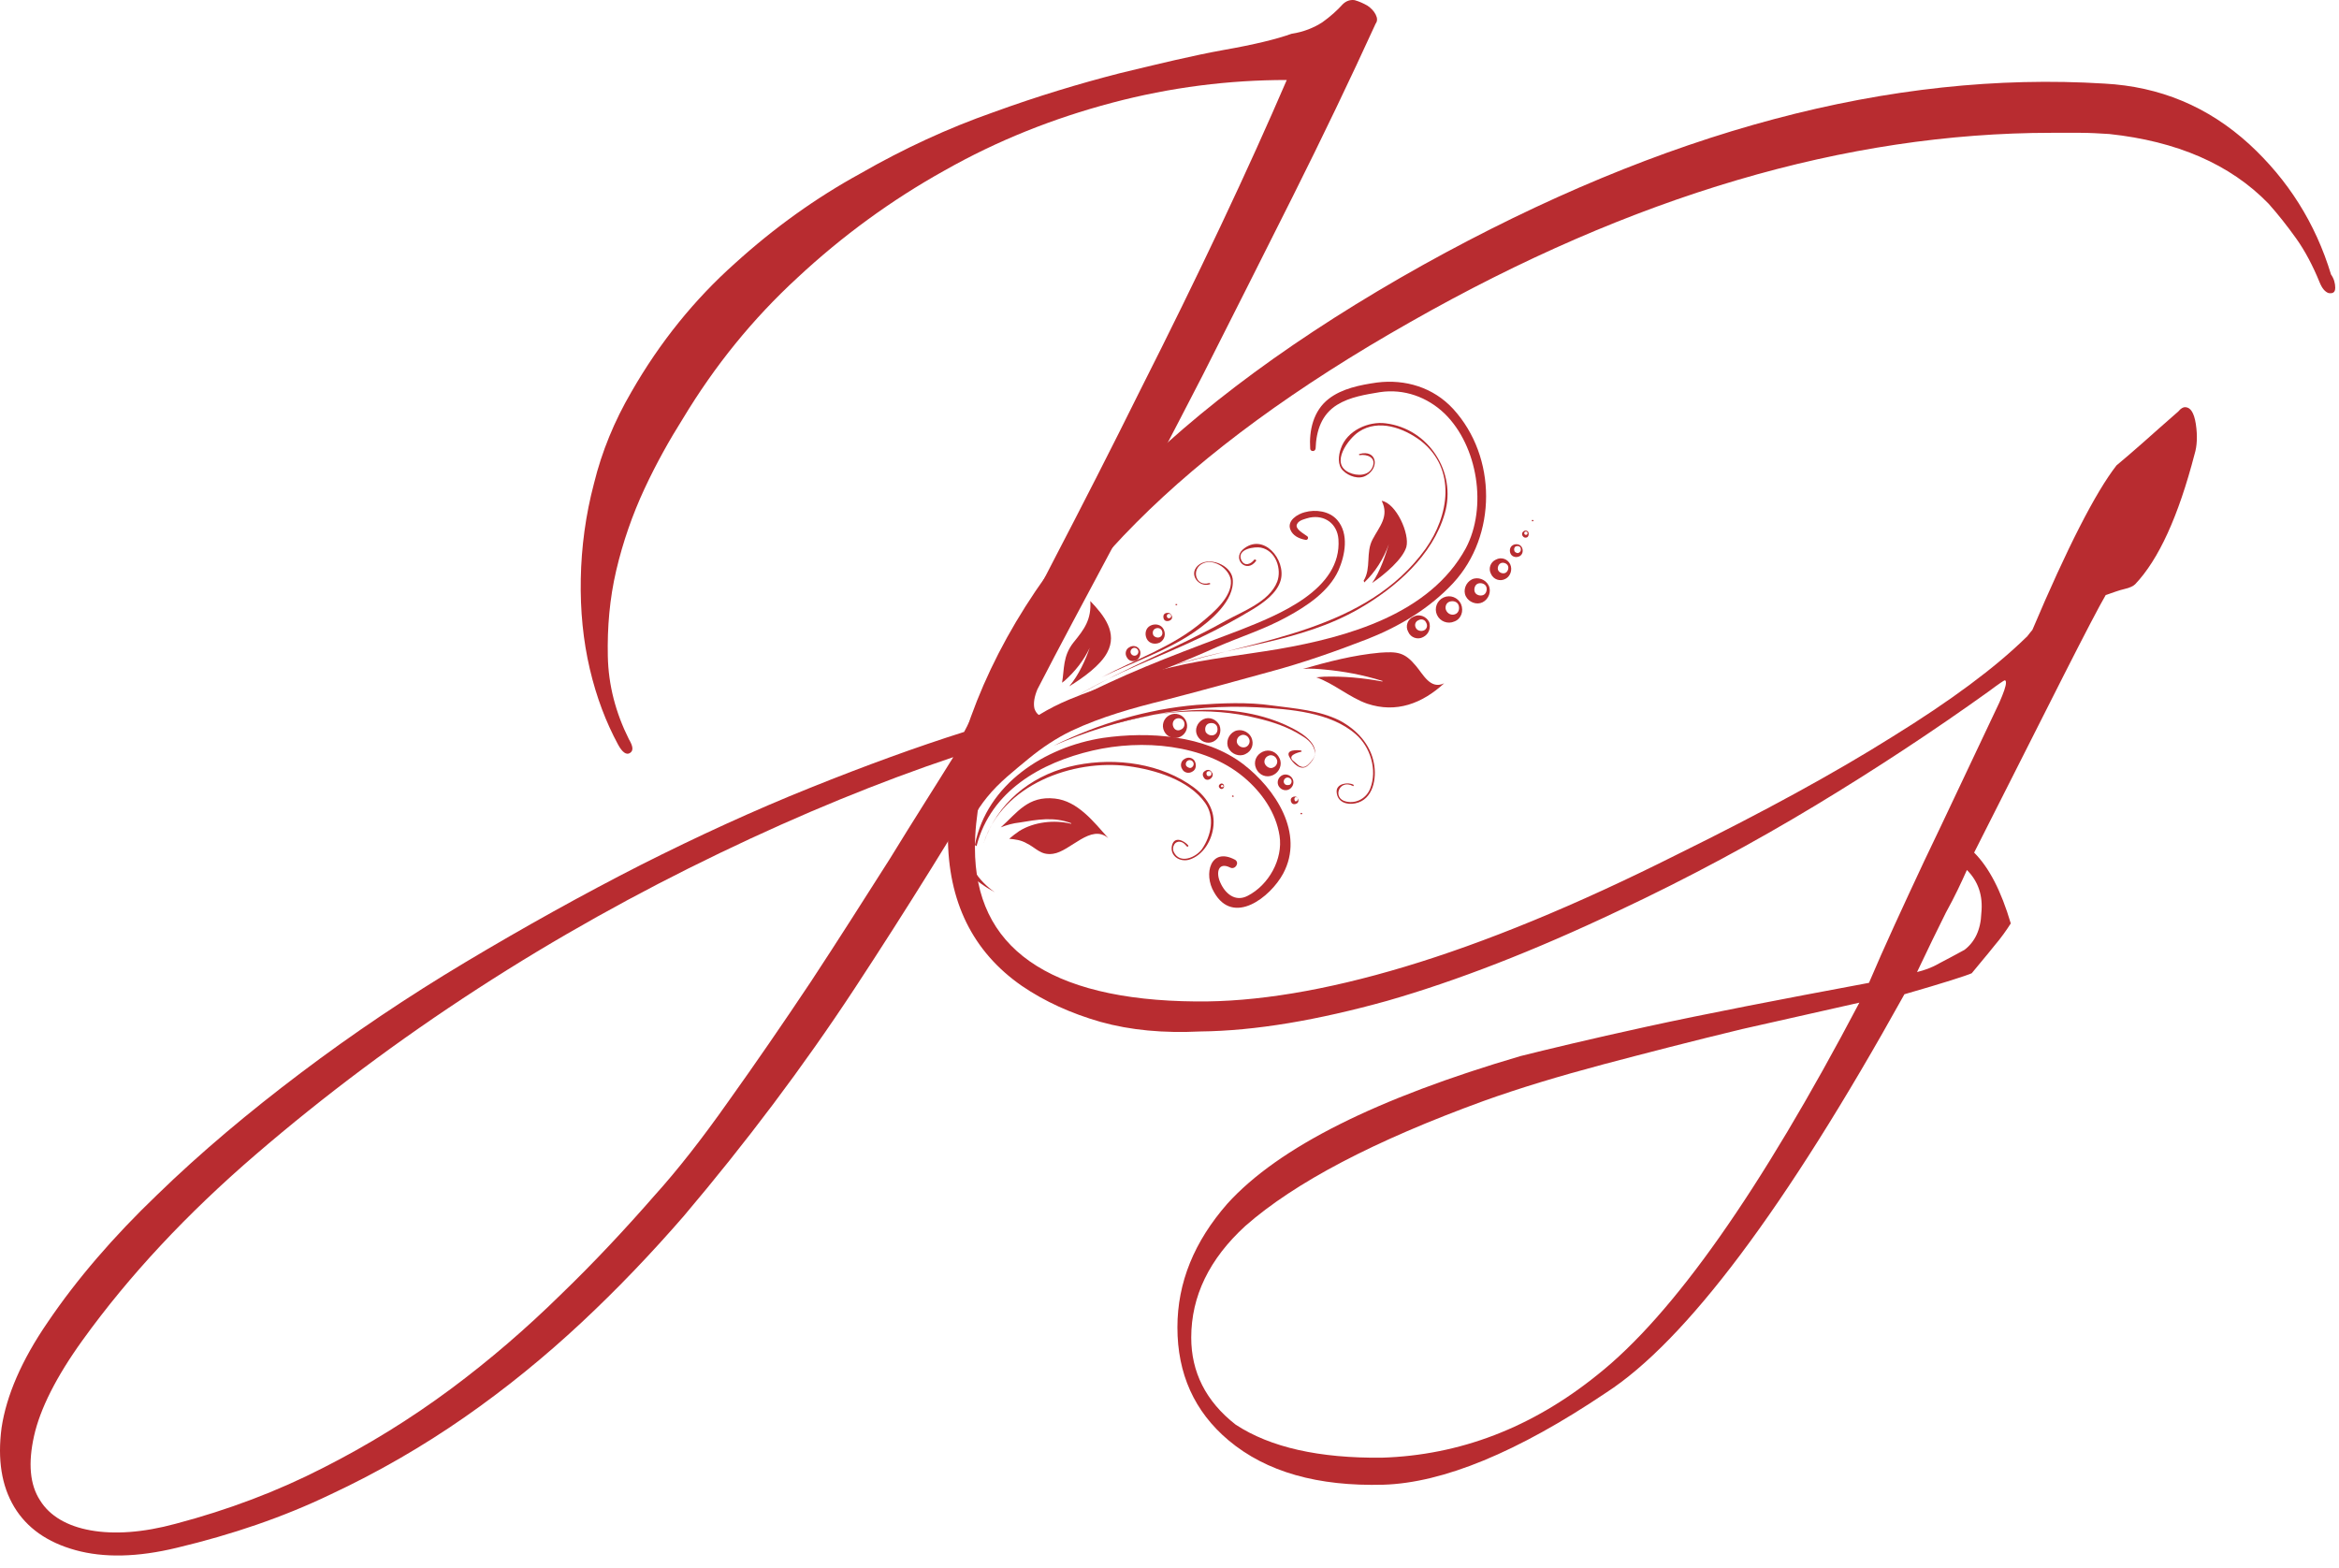 <?xml version="1.0" encoding="UTF-8"?> <svg xmlns="http://www.w3.org/2000/svg" width="185" height="124" viewBox="0 0 185 124" fill="none"><path fill-rule="evenodd" clip-rule="evenodd" d="M108.808 1.863C108.951 1.674 108.951 1.436 108.808 1.151C108.666 0.866 108.428 0.629 108.143 0.439C107.81 0.249 107.478 0.107 107.145 0.012C106.812 -0.036 106.48 0.059 106.194 0.344C105.767 0.819 105.244 1.294 104.579 1.769C103.913 2.196 103.105 2.528 102.155 2.671C100.967 3.098 99.209 3.525 96.785 3.953C94.409 4.38 91.653 5.045 88.516 5.805C85.38 6.612 82.053 7.609 78.537 8.891C75.02 10.125 71.503 11.74 68.034 13.734C64.565 15.633 61.238 18.008 58.102 20.856C54.965 23.658 52.209 27.029 49.928 31.018C48.597 33.297 47.599 35.718 46.982 38.235C46.316 40.752 45.984 43.268 45.936 45.785C45.889 48.301 46.126 50.675 46.649 52.907C47.172 55.139 47.932 57.133 48.883 58.89C49.215 59.507 49.548 59.745 49.833 59.555C50.118 59.365 50.071 59.032 49.738 58.462C48.693 56.373 48.122 54.189 48.075 51.91C48.027 49.631 48.217 47.352 48.74 45.12C49.263 42.888 50.023 40.704 50.974 38.662C51.924 36.621 52.969 34.769 54.015 33.107C56.534 28.928 59.528 25.225 63.092 21.948C66.608 18.672 70.505 15.823 74.687 13.497C78.869 11.123 83.289 9.366 87.946 8.131C92.603 6.897 97.213 6.327 101.775 6.327C100.302 9.746 98.591 13.544 96.595 17.77C94.599 21.996 92.46 26.364 90.179 30.875C87.946 35.386 85.617 39.944 83.194 44.598C80.817 49.251 78.489 53.667 76.255 57.893C72.501 59.08 68.462 60.552 64.09 62.309C59.718 64.065 55.251 66.107 50.641 68.434C46.079 70.76 41.469 73.325 36.859 76.079C32.25 78.832 27.878 81.776 23.791 84.863C19.704 87.949 15.902 91.13 12.433 94.502C8.964 97.825 6.065 101.197 3.784 104.568C1.693 107.607 0.505 110.408 0.125 112.925C-0.208 115.441 0.125 117.531 1.123 119.192C2.121 120.854 3.736 121.994 5.97 122.611C8.204 123.228 10.865 123.181 14.001 122.421C18.373 121.377 22.413 120 26.167 118.195C29.921 116.439 33.438 114.397 36.717 112.118C39.996 109.838 43.085 107.322 45.984 104.615C48.883 101.909 51.544 99.107 54.062 96.211C59.005 90.371 63.519 84.388 67.606 78.168C71.693 71.948 75.638 65.585 79.487 59.08C80.057 58.89 80.627 58.652 81.245 58.415C81.863 58.178 82.338 58.035 82.576 57.94C83.146 57.798 83.431 57.56 83.479 57.228C83.526 56.896 83.241 56.706 82.718 56.706C82.243 56.706 81.958 56.468 81.816 56.041C81.721 55.614 81.816 55.091 82.053 54.522C83.764 51.198 85.807 47.399 88.088 43.126C90.37 38.852 92.698 34.389 95.122 29.688C97.498 24.987 99.874 20.287 102.25 15.538C104.626 10.79 106.812 6.232 108.808 1.863ZM75.4 59.887C74.022 62.119 72.311 64.778 70.363 67.959C68.367 71.093 66.323 74.322 64.137 77.645C61.951 80.922 59.765 84.103 57.627 87.094C55.488 90.133 53.54 92.602 51.781 94.549C49.5 97.161 47.029 99.82 44.32 102.431C41.659 105.043 38.76 107.559 35.624 109.886C32.487 112.213 29.113 114.302 25.549 116.106C21.938 117.958 18.041 119.43 13.906 120.522C11.293 121.234 9.011 121.377 7.158 121.044C5.305 120.712 3.927 119.905 3.166 118.67C2.358 117.436 2.216 115.726 2.691 113.59C3.166 111.453 4.449 108.889 6.54 105.992C10.2 100.912 14.762 96.021 20.227 91.32C25.692 86.62 31.537 82.251 37.762 78.215C43.988 74.179 50.403 70.618 56.914 67.484C63.424 64.35 69.602 61.834 75.4 59.887Z" fill="#B82C30"></path><path fill-rule="evenodd" clip-rule="evenodd" d="M97.07 95.214C94.457 98.205 93.126 101.434 93.126 104.995C93.126 108.651 94.457 111.643 97.166 113.922C100.159 116.438 104.246 117.578 109.426 117.436C114.131 117.293 120.024 114.871 127.01 110.171C133.33 106.087 141.219 95.594 150.628 78.642C153.765 77.74 155.523 77.171 155.951 76.981C156.568 76.221 157.186 75.509 157.709 74.844C158.279 74.179 158.707 73.562 159.04 73.04C158.279 70.475 157.329 68.624 156.141 67.437C159.182 61.406 161.558 56.706 163.269 53.334C164.98 49.963 166.073 47.874 166.548 47.067C167.118 46.877 167.594 46.687 168.021 46.592C168.449 46.497 168.734 46.354 168.877 46.212C170.73 44.265 172.298 40.846 173.581 35.908C173.771 35.291 173.819 34.484 173.676 33.534C173.534 32.632 173.249 32.205 172.821 32.205C172.678 32.205 172.488 32.3 172.298 32.537C171.205 33.487 170.255 34.341 169.447 35.054C168.639 35.766 167.974 36.336 167.403 36.81C165.74 38.947 163.507 43.316 160.75 49.821C160.465 50.153 160.323 50.39 160.228 50.438C157.804 52.812 154.287 55.423 149.678 58.273C145.068 61.169 139.413 64.255 132.665 67.579C124.633 71.615 117.458 74.559 111.137 76.458C104.817 78.358 99.304 79.26 94.599 79.212C88.707 79.165 84.335 78.073 81.436 76.031C78.537 73.989 77.111 70.998 77.111 67.057C77.111 64.635 77.634 61.786 78.679 58.51C82.624 46.639 93.601 35.623 111.565 25.462C129.101 15.491 146.018 10.505 162.271 10.505C163.031 10.505 163.792 10.505 164.552 10.505C165.312 10.505 166.073 10.553 166.833 10.6C172.156 11.17 176.385 12.974 179.427 16.108C180.187 16.963 180.9 17.865 181.613 18.862C182.325 19.859 182.943 21.046 183.466 22.328C183.656 22.803 183.894 23.088 184.179 23.183C184.511 23.23 184.702 23.136 184.702 22.756C184.702 22.423 184.607 22.043 184.369 21.711C183.133 17.628 180.947 14.209 177.906 11.407C174.627 8.416 170.825 6.849 166.453 6.612C149.583 5.567 131.619 10.363 112.563 20.951C92.841 31.967 80.77 44.313 76.351 57.988C75.876 59.365 75.495 60.742 75.305 62.166C75.115 63.543 74.973 64.873 74.973 66.107C74.973 71.283 76.921 75.271 80.818 77.978C82.624 79.212 84.715 80.162 87.043 80.827C89.419 81.491 92.033 81.729 94.932 81.586C99.304 81.539 104.246 80.684 109.711 79.165C115.176 77.598 121.307 75.224 128.007 72.042C133.568 69.431 138.748 66.629 143.547 63.733C148.347 60.837 152.957 57.798 157.329 54.664C158.089 54.094 158.517 53.809 158.564 53.809C158.612 53.809 158.659 53.857 158.659 53.999C158.659 54.284 158.469 54.806 158.137 55.566C155.903 60.267 153.955 64.445 152.196 68.101C150.486 71.757 149.012 74.939 147.824 77.74C140.696 79.07 134.803 80.209 130.241 81.207C125.679 82.204 122.352 83.011 120.261 83.533C108.951 86.857 101.157 90.703 97.07 95.214ZM147.064 79.307C139.223 94.217 132.332 103.998 126.344 108.746C121.164 112.925 115.462 115.109 109.284 115.299C104.341 115.346 100.492 114.492 97.736 112.687C95.36 110.835 94.219 108.509 94.219 105.802C94.219 102.526 95.645 99.582 98.496 96.971C102.441 93.504 108.713 90.228 117.315 87.094C120.214 86.05 123.398 85.1 126.772 84.198C130.194 83.296 133.853 82.346 137.797 81.396L147.064 79.307ZM155.57 68.814C156.473 69.716 156.854 70.855 156.711 72.232C156.663 73.562 156.188 74.511 155.38 75.129C154.62 75.556 153.955 75.888 153.337 76.221C152.767 76.553 152.196 76.743 151.626 76.886C152.481 75.081 153.242 73.514 153.907 72.185C154.62 70.903 155.143 69.763 155.57 68.814Z" fill="#B82C30"></path><path fill-rule="evenodd" clip-rule="evenodd" d="M78.679 70.571C77.396 69.668 76.398 68.291 76.446 66.677C76.493 65.3 77.254 64.066 78.061 63.069C79.012 61.881 80.247 60.932 81.388 59.982C82.433 59.127 83.574 58.368 84.762 57.798C87.091 56.706 89.609 55.994 92.128 55.376C94.884 54.664 97.641 53.904 100.397 53.145C103.058 52.432 105.624 51.53 108.19 50.533C110.709 49.536 113.085 48.111 114.939 46.117C118.408 42.366 118.408 36.146 114.939 32.347C113.37 30.638 111.137 29.973 108.903 30.258C107.573 30.448 106.147 30.733 105.102 31.54C103.866 32.49 103.533 34.057 103.628 35.481C103.628 35.719 104.009 35.766 104.056 35.481C104.104 34.057 104.531 32.775 105.767 32.015C106.765 31.398 108 31.208 109.141 31.018C111.042 30.733 112.895 31.398 114.273 32.727C116.887 35.291 117.647 40.135 115.937 43.363C113.085 48.586 106.575 50.391 101.11 51.34C98.306 51.815 95.454 52.1 92.698 52.765C89.942 53.429 87.186 54.237 84.572 55.329C81.245 56.706 78.347 59.127 76.636 62.309C75.875 63.733 75.4 65.3 75.638 66.915C75.828 68.671 77.206 69.763 78.679 70.571Z" fill="#B82C30"></path><path fill-rule="evenodd" clip-rule="evenodd" d="M77.253 66.867C78.394 62.546 82.338 60.314 86.425 59.365C90.322 58.462 95.216 58.842 98.353 61.454C99.778 62.641 100.919 64.255 101.204 66.107C101.489 67.959 100.349 70.001 98.686 70.855C97.688 71.378 96.88 70.665 96.499 69.763C96.167 69.004 96.357 68.149 97.307 68.624C97.688 68.814 98.068 68.244 97.688 68.006C95.739 66.962 95.169 69.146 96.024 70.57C97.545 73.277 100.491 70.95 101.489 69.099C103.2 65.917 100.871 62.404 98.353 60.457C95.311 58.13 90.844 57.845 87.233 58.367C82.623 59.08 78.061 62.024 77.11 66.819C77.158 66.914 77.253 66.962 77.253 66.867Z" fill="#B82C30"></path><path fill-rule="evenodd" clip-rule="evenodd" d="M75.97 63.401C79.154 58.89 83.907 56.184 88.944 54.189C91.415 53.192 93.886 52.242 96.31 51.15C98.163 50.343 100.017 49.773 101.822 48.776C103.391 47.922 105.101 46.782 105.862 45.12C106.385 43.933 106.717 42.224 105.767 41.132C105.149 40.419 104.056 40.277 103.201 40.514C102.63 40.657 101.775 41.179 102.06 41.891C102.25 42.366 102.725 42.603 103.248 42.699C103.438 42.746 103.533 42.508 103.391 42.414C103.153 42.224 102.393 41.844 102.583 41.464C102.725 41.132 103.248 41.037 103.581 40.942C104.769 40.704 105.767 41.416 105.862 42.651C106.147 46.639 101.11 48.634 98.116 49.821C94.124 51.34 90.037 52.812 86.235 54.712C82.006 56.801 78.632 59.602 75.97 63.401Z" fill="#B82C30"></path><path fill-rule="evenodd" clip-rule="evenodd" d="M77.824 66.629C79.297 62.071 84.857 60.029 89.229 60.599C91.368 60.884 94.029 61.691 95.312 63.495C96.12 64.635 95.787 66.107 95.074 67.152C94.599 67.816 93.316 68.386 92.841 67.389C92.651 67.009 92.936 66.392 93.506 66.629C93.649 66.677 93.791 66.867 93.886 66.962C93.934 67.009 94.029 66.914 93.981 66.867C93.649 66.487 92.888 66.107 92.698 66.867C92.508 67.674 93.269 68.196 94.029 68.006C95.169 67.674 95.882 66.439 95.977 65.3C96.12 63.828 95.169 62.736 93.981 61.976C91.273 60.219 87.613 59.887 84.572 60.647C81.388 61.454 78.869 63.59 77.824 66.629C77.824 66.677 77.776 66.677 77.824 66.629Z" fill="#B82C30"></path><path fill-rule="evenodd" clip-rule="evenodd" d="M85.189 55.044C88.278 53.144 91.795 51.957 95.027 50.39C96.405 49.726 97.735 49.013 99.066 48.206C99.921 47.684 101.014 46.924 101.3 45.88C101.727 44.265 99.921 42.081 98.306 43.458C97.45 44.218 98.591 45.405 99.351 44.36C99.399 44.313 99.256 44.218 99.209 44.265C98.923 44.645 98.401 44.835 98.163 44.265C97.83 43.41 99.256 43.221 99.731 43.316C100.919 43.553 101.395 45.025 101.014 46.022C100.397 47.589 98.306 48.349 96.927 49.108C93.126 51.245 88.991 52.812 85.189 55.044Z" fill="#B82C30"></path><path fill-rule="evenodd" clip-rule="evenodd" d="M92.556 52.717C97.498 51.055 102.868 50.818 107.478 48.159C110.377 46.497 113.323 43.933 114.273 40.609C115.224 37.333 112.99 33.914 109.616 33.487C108.238 33.297 106.527 34.057 106.052 35.481C105.862 36.003 105.767 36.811 106.242 37.238C106.67 37.665 107.478 37.95 108.048 37.618C109.141 37.001 108.903 35.529 107.525 35.908C107.478 35.908 107.478 36.003 107.525 36.003C108.143 35.908 108.856 36.193 108.571 36.906C108.286 37.665 107.335 37.665 106.717 37.38C105.149 36.668 106.67 34.674 107.478 34.151C109.046 33.107 111.042 33.867 112.372 34.864C115.224 37.096 114.606 40.799 112.753 43.411C108.095 49.868 99.541 50.581 92.556 52.717Z" fill="#B82C30"></path><path fill-rule="evenodd" clip-rule="evenodd" d="M83.337 58.985C88.374 56.8 93.934 55.661 99.447 55.946C102.013 56.088 105.244 56.326 107.24 58.083C108.381 59.08 108.951 60.884 108.381 62.356C108.096 63.116 107.288 63.59 106.48 63.401C105.339 63.163 105.91 61.596 107.003 62.166C107.05 62.214 107.098 62.118 107.05 62.071C106.622 61.834 105.672 61.976 105.72 62.641C105.767 63.448 106.527 63.685 107.193 63.543C108.618 63.258 108.904 61.549 108.666 60.362C108.381 58.842 107.288 57.703 105.957 56.99C104.341 56.183 102.44 56.041 100.635 55.803C98.686 55.519 96.643 55.613 94.647 55.756C90.75 56.088 86.901 57.228 83.337 58.985Z" fill="#B82C30"></path><path fill-rule="evenodd" clip-rule="evenodd" d="M87.708 57.37C91.32 56.231 95.692 55.851 99.398 56.801C100.634 57.086 101.917 57.513 103.01 58.225C103.485 58.51 103.961 58.937 104.008 59.555C104.008 59.887 103.771 60.172 103.533 60.409C103.248 60.694 103.058 60.742 102.725 60.552C102.63 60.457 102.487 60.362 102.392 60.267C101.917 59.934 102.107 59.65 102.915 59.46C102.963 59.46 102.963 59.412 102.915 59.365C102.63 59.317 101.68 59.27 101.965 59.84C102.25 60.409 102.915 61.027 103.438 60.552C104.673 59.46 103.723 58.462 102.582 57.798C98.115 55.281 92.413 56.041 87.708 57.37Z" fill="#B82C30"></path><path fill-rule="evenodd" clip-rule="evenodd" d="M87.138 53.572C89.561 52.385 92.223 51.53 94.504 49.963C95.739 49.108 97.688 47.494 97.498 45.785C97.355 44.645 95.549 43.98 94.741 44.74C93.981 45.452 94.836 46.497 95.692 46.212C95.739 46.212 95.739 46.117 95.644 46.117C94.551 46.45 94.171 44.977 95.169 44.55C96.072 44.17 97.26 45.025 97.355 45.927C97.45 47.209 95.977 48.444 95.121 49.156C92.793 51.15 89.799 52.147 87.138 53.572Z" fill="#B82C30"></path><path fill-rule="evenodd" clip-rule="evenodd" d="M79.154 65.442C79.629 65.252 80.152 65.11 80.627 65.062C82.053 64.825 83.336 64.588 84.714 65.11C84.762 65.11 84.714 65.157 84.714 65.157C83.384 64.825 81.768 65.015 80.627 65.727C80.342 65.917 80.105 66.107 79.82 66.344C80.295 66.392 80.722 66.439 81.15 66.677C81.958 67.057 82.291 67.674 83.289 67.532C84.667 67.342 86.283 65.11 87.661 66.297C86.52 65.015 85.237 63.353 83.431 63.163C81.293 62.926 80.437 64.303 79.154 65.442Z" fill="#B82C30"></path><path fill-rule="evenodd" clip-rule="evenodd" d="M84.905 50.818C84.049 51.91 84.192 52.907 84.002 53.999C84.049 53.952 84.144 53.904 84.192 53.857C85.047 53.097 85.713 52.242 86.188 51.245C85.855 52.195 85.333 53.382 84.572 54.284C85.665 53.619 87.043 52.622 87.566 51.625C88.421 50.058 87.329 48.681 86.236 47.541C86.331 49.014 85.76 49.773 84.905 50.818Z" fill="#B82C30"></path><path fill-rule="evenodd" clip-rule="evenodd" d="M104.721 52.955C106.289 53.097 107.81 53.382 109.331 53.857C109.378 53.857 109.331 53.904 109.331 53.904C107.81 53.619 106.242 53.477 104.721 53.524C104.531 53.524 104.293 53.572 104.103 53.572C105.481 54.047 106.764 55.186 108.142 55.661C110.424 56.421 112.467 55.661 114.225 54.047C113.132 54.569 112.562 53.334 111.992 52.67C111.089 51.578 110.519 51.53 109.14 51.625C107.049 51.815 105.054 52.337 103.058 52.907C103.628 52.859 104.198 52.907 104.721 52.955Z" fill="#B82C30"></path><path fill-rule="evenodd" clip-rule="evenodd" d="M108.57 42.651C108 43.696 108.475 44.93 107.857 45.927L107.905 46.07C108.76 45.263 109.426 44.218 109.853 43.031C109.568 43.933 109.188 45.167 108.523 46.117C109.568 45.405 110.946 44.218 111.232 43.268C111.517 42.224 110.424 39.802 109.283 39.612C109.901 40.847 109.093 41.654 108.57 42.651Z" fill="#B82C30"></path><path fill-rule="evenodd" clip-rule="evenodd" d="M93.411 57.703C93.649 57.608 93.744 57.323 93.649 57.086C93.554 56.848 93.269 56.753 93.031 56.848C92.794 56.943 92.699 57.228 92.794 57.465C92.889 57.75 93.174 57.845 93.411 57.703ZM93.364 58.273C92.889 58.51 92.318 58.32 92.081 57.845C91.843 57.37 92.033 56.801 92.508 56.563C92.984 56.326 93.554 56.516 93.792 56.99C94.029 57.465 93.839 58.035 93.364 58.273Z" fill="#B82C30"></path><path fill-rule="evenodd" clip-rule="evenodd" d="M96.024 58.13C96.262 58.035 96.357 57.75 96.262 57.465C96.167 57.228 95.882 57.133 95.597 57.228C95.359 57.323 95.264 57.608 95.359 57.893C95.502 58.13 95.787 58.225 96.024 58.13ZM95.977 58.653C95.502 58.89 94.931 58.653 94.694 58.178C94.456 57.703 94.694 57.133 95.169 56.896C95.644 56.658 96.215 56.896 96.452 57.37C96.642 57.845 96.452 58.415 95.977 58.653Z" fill="#B82C30"></path><path fill-rule="evenodd" clip-rule="evenodd" d="M98.544 59.08C98.781 58.985 98.924 58.652 98.781 58.415C98.686 58.178 98.353 58.035 98.116 58.178C97.878 58.272 97.736 58.605 97.878 58.842C98.021 59.08 98.306 59.175 98.544 59.08ZM98.496 59.649C98.021 59.887 97.403 59.649 97.165 59.175C96.928 58.7 97.165 58.083 97.641 57.845C98.116 57.608 98.734 57.845 98.971 58.32C99.209 58.842 99.019 59.412 98.496 59.649Z" fill="#B82C30"></path><path fill-rule="evenodd" clip-rule="evenodd" d="M100.729 60.694C100.967 60.599 101.109 60.267 100.967 60.029C100.872 59.792 100.539 59.65 100.302 59.792C100.064 59.887 99.921 60.219 100.064 60.457C100.207 60.694 100.492 60.837 100.729 60.694ZM100.682 61.312C100.159 61.549 99.589 61.312 99.351 60.789C99.114 60.267 99.351 59.697 99.874 59.46C100.397 59.222 100.967 59.46 101.204 59.982C101.442 60.457 101.204 61.074 100.682 61.312Z" fill="#B82C30"></path><path fill-rule="evenodd" clip-rule="evenodd" d="M102.013 62.071C102.155 61.976 102.203 61.786 102.108 61.644C102.013 61.502 101.823 61.454 101.68 61.549C101.538 61.644 101.49 61.834 101.585 61.976C101.68 62.119 101.87 62.119 102.013 62.071ZM102.013 62.404C101.728 62.594 101.348 62.499 101.157 62.214C100.967 61.929 101.062 61.549 101.348 61.359C101.633 61.169 102.013 61.264 102.203 61.549C102.393 61.834 102.298 62.214 102.013 62.404Z" fill="#B82C30"></path><path fill-rule="evenodd" clip-rule="evenodd" d="M102.583 63.353C102.63 63.306 102.678 63.211 102.63 63.116C102.583 63.068 102.488 63.021 102.44 63.068C102.393 63.116 102.345 63.211 102.393 63.258C102.393 63.401 102.488 63.401 102.583 63.353ZM102.583 63.543C102.44 63.638 102.25 63.638 102.155 63.496C102.06 63.353 102.06 63.163 102.203 63.068C102.345 62.973 102.535 62.973 102.63 63.116C102.725 63.258 102.725 63.448 102.583 63.543Z" fill="#B82C30"></path><path fill-rule="evenodd" clip-rule="evenodd" d="M102.963 64.398C102.916 64.35 102.916 64.35 102.963 64.398ZM102.963 64.398C102.916 64.398 102.916 64.398 102.868 64.398C102.868 64.35 102.868 64.35 102.868 64.303C102.916 64.303 102.916 64.303 102.963 64.303C103.011 64.35 103.011 64.398 102.963 64.398Z" fill="#B82C30"></path><path fill-rule="evenodd" clip-rule="evenodd" d="M94.266 60.694C94.409 60.599 94.457 60.409 94.362 60.267C94.266 60.124 94.076 60.077 93.934 60.172C93.791 60.267 93.744 60.457 93.839 60.599C93.981 60.742 94.171 60.789 94.266 60.694ZM94.314 61.027C94.029 61.217 93.649 61.122 93.506 60.837C93.316 60.552 93.411 60.172 93.696 60.029C93.981 59.84 94.362 59.934 94.504 60.219C94.647 60.504 94.599 60.884 94.314 61.027Z" fill="#B82C30"></path><path fill-rule="evenodd" clip-rule="evenodd" d="M95.739 61.359C95.835 61.311 95.835 61.169 95.787 61.074C95.739 60.979 95.597 60.979 95.502 61.027C95.407 61.074 95.407 61.217 95.454 61.311C95.502 61.406 95.644 61.406 95.739 61.359ZM95.739 61.596C95.549 61.739 95.312 61.691 95.217 61.501C95.074 61.311 95.122 61.074 95.312 60.979C95.502 60.837 95.739 60.884 95.835 61.074C95.977 61.217 95.93 61.454 95.739 61.596Z" fill="#B82C30"></path><path fill-rule="evenodd" clip-rule="evenodd" d="M96.737 62.261C96.785 62.214 96.785 62.166 96.737 62.119C96.69 62.071 96.642 62.071 96.595 62.119C96.547 62.166 96.547 62.214 96.595 62.261C96.595 62.261 96.69 62.261 96.737 62.261ZM96.737 62.356C96.642 62.451 96.5 62.404 96.452 62.309C96.357 62.214 96.405 62.071 96.5 62.024C96.595 61.929 96.737 61.976 96.785 62.071C96.832 62.166 96.832 62.309 96.737 62.356Z" fill="#B82C30"></path><path fill-rule="evenodd" clip-rule="evenodd" d="M97.545 62.973C97.545 62.926 97.545 62.926 97.545 62.973C97.498 62.973 97.498 62.973 97.545 62.973C97.545 63.021 97.545 63.021 97.545 62.973ZM97.545 63.021C97.498 63.021 97.498 63.021 97.45 63.021C97.45 62.973 97.45 62.973 97.45 62.926C97.498 62.926 97.498 62.926 97.545 62.926C97.593 62.973 97.593 63.021 97.545 63.021Z" fill="#B82C30"></path><path fill-rule="evenodd" clip-rule="evenodd" d="M89.894 51.815C90.037 51.72 90.085 51.53 89.99 51.388C89.894 51.245 89.704 51.198 89.562 51.293C89.419 51.388 89.372 51.578 89.467 51.72C89.562 51.862 89.752 51.91 89.894 51.815ZM89.942 52.195C89.657 52.385 89.277 52.29 89.134 52.005C88.944 51.72 89.039 51.34 89.324 51.198C89.609 51.008 89.99 51.103 90.132 51.388C90.275 51.625 90.18 52.005 89.942 52.195Z" fill="#B82C30"></path><path fill-rule="evenodd" clip-rule="evenodd" d="M91.748 50.39C91.938 50.295 91.986 50.058 91.891 49.868C91.796 49.678 91.558 49.631 91.368 49.726C91.178 49.821 91.13 50.058 91.225 50.248C91.32 50.39 91.558 50.485 91.748 50.39ZM91.748 50.818C91.368 51.008 90.893 50.913 90.703 50.533C90.512 50.153 90.607 49.678 90.988 49.488C91.368 49.298 91.843 49.393 92.033 49.773C92.223 50.153 92.128 50.58 91.748 50.818Z" fill="#B82C30"></path><path fill-rule="evenodd" clip-rule="evenodd" d="M92.555 48.871C92.65 48.824 92.65 48.681 92.603 48.634C92.555 48.539 92.413 48.539 92.365 48.586C92.27 48.634 92.27 48.776 92.317 48.824C92.365 48.919 92.46 48.919 92.555 48.871ZM92.555 49.061C92.413 49.156 92.175 49.156 92.08 49.013C91.985 48.871 91.985 48.634 92.127 48.539C92.27 48.444 92.508 48.444 92.603 48.586C92.745 48.728 92.745 48.966 92.555 49.061Z" fill="#B82C30"></path><path fill-rule="evenodd" clip-rule="evenodd" d="M93.078 47.826C93.078 47.779 93.031 47.779 93.078 47.826C93.031 47.826 93.031 47.779 93.078 47.826ZM93.078 47.874C93.031 47.874 93.031 47.874 92.983 47.874C92.983 47.826 92.983 47.826 92.983 47.779C93.031 47.779 93.031 47.779 93.078 47.779C93.126 47.779 93.126 47.826 93.078 47.874Z" fill="#B82C30"></path><path fill-rule="evenodd" clip-rule="evenodd" d="M112.61 49.868C112.848 49.773 112.943 49.488 112.8 49.251C112.705 49.013 112.42 48.919 112.183 49.061C111.945 49.156 111.85 49.441 111.993 49.678C112.088 49.868 112.373 49.963 112.61 49.868ZM112.563 50.39C112.135 50.628 111.565 50.438 111.375 49.963C111.137 49.536 111.327 48.966 111.802 48.776C112.23 48.539 112.8 48.729 113.038 49.203C113.181 49.631 113.038 50.153 112.563 50.39Z" fill="#B82C30"></path><path fill-rule="evenodd" clip-rule="evenodd" d="M115.081 48.586C115.367 48.491 115.462 48.159 115.367 47.874C115.272 47.589 114.939 47.494 114.654 47.589C114.369 47.684 114.274 48.016 114.369 48.254C114.511 48.586 114.844 48.681 115.081 48.586ZM115.034 49.156C114.511 49.393 113.893 49.156 113.656 48.633C113.418 48.111 113.656 47.494 114.179 47.257C114.701 47.019 115.319 47.257 115.557 47.779C115.794 48.349 115.557 48.966 115.034 49.156Z" fill="#B82C30"></path><path fill-rule="evenodd" clip-rule="evenodd" d="M117.314 47.067C117.552 46.972 117.647 46.639 117.552 46.402C117.457 46.164 117.124 46.07 116.886 46.164C116.649 46.26 116.554 46.592 116.649 46.829C116.744 47.067 117.077 47.162 117.314 47.067ZM117.267 47.636C116.791 47.874 116.174 47.636 115.936 47.162C115.698 46.687 115.936 46.07 116.411 45.832C116.886 45.595 117.504 45.832 117.742 46.307C117.979 46.782 117.742 47.399 117.267 47.636Z" fill="#B82C30"></path><path fill-rule="evenodd" clip-rule="evenodd" d="M119.073 45.31C119.263 45.215 119.358 44.93 119.263 44.74C119.168 44.55 118.883 44.455 118.693 44.55C118.503 44.645 118.408 44.93 118.503 45.12C118.598 45.31 118.883 45.405 119.073 45.31ZM119.073 45.785C118.645 46.022 118.123 45.832 117.933 45.405C117.695 44.977 117.885 44.455 118.313 44.265C118.74 44.028 119.263 44.218 119.453 44.645C119.643 45.072 119.453 45.595 119.073 45.785Z" fill="#B82C30"></path><path fill-rule="evenodd" clip-rule="evenodd" d="M120.166 43.695C120.309 43.6 120.309 43.458 120.261 43.316C120.166 43.173 120.024 43.173 119.881 43.221C119.739 43.316 119.739 43.458 119.786 43.6C119.881 43.743 120.071 43.79 120.166 43.695ZM120.214 43.98C119.976 44.123 119.644 44.075 119.501 43.838C119.359 43.6 119.406 43.268 119.644 43.126C119.881 42.983 120.214 43.031 120.356 43.268C120.499 43.505 120.452 43.838 120.214 43.98Z" fill="#B82C30"></path><path fill-rule="evenodd" clip-rule="evenodd" d="M120.784 42.271C120.831 42.223 120.831 42.128 120.784 42.081C120.736 42.033 120.641 42.033 120.594 42.081C120.546 42.128 120.546 42.223 120.594 42.271C120.641 42.318 120.736 42.318 120.784 42.271ZM120.831 42.461C120.736 42.556 120.546 42.556 120.451 42.413C120.356 42.318 120.356 42.128 120.499 42.033C120.594 41.938 120.784 41.938 120.879 42.081C120.926 42.176 120.926 42.366 120.831 42.461Z" fill="#B82C30"></path><path fill-rule="evenodd" clip-rule="evenodd" d="M121.259 41.179C121.259 41.131 121.259 41.131 121.259 41.179C121.212 41.179 121.212 41.179 121.259 41.179C121.259 41.226 121.212 41.226 121.259 41.179ZM121.259 41.226C121.212 41.226 121.212 41.226 121.164 41.226C121.164 41.179 121.164 41.179 121.164 41.131C121.212 41.131 121.212 41.131 121.259 41.131C121.307 41.179 121.307 41.226 121.259 41.226Z" fill="#B82C30"></path></svg> 